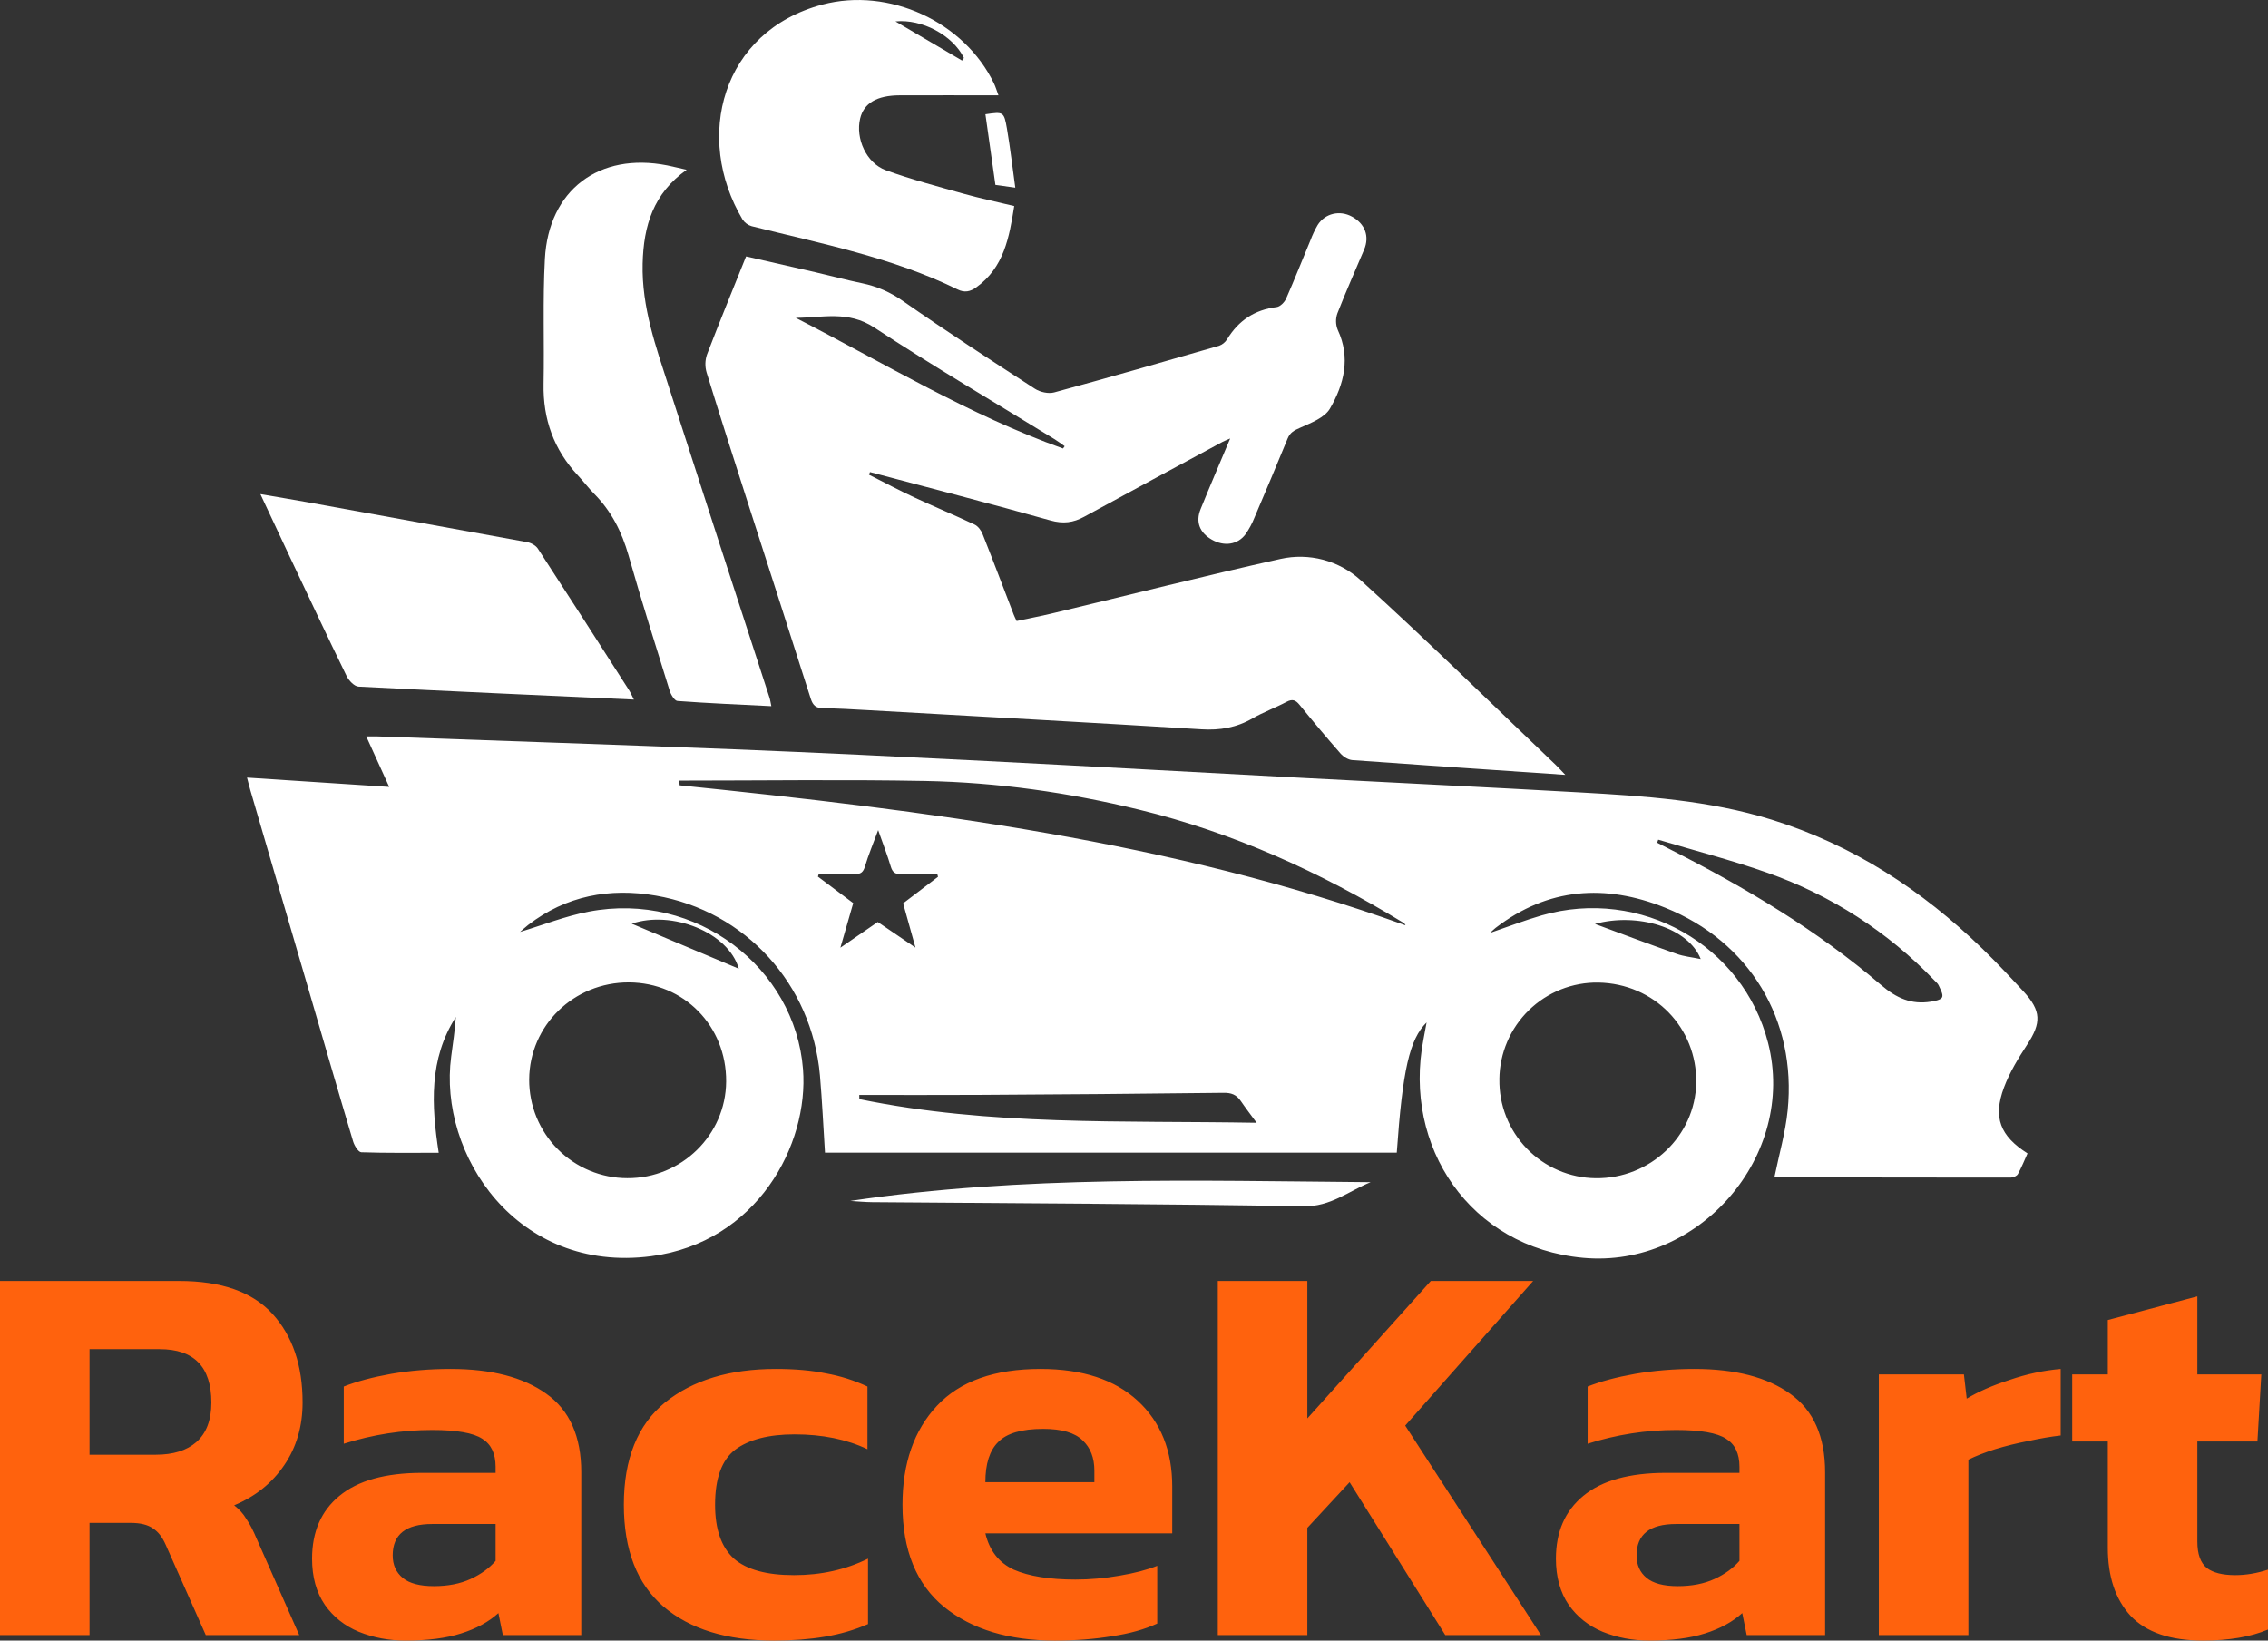 <svg width="94" height="68" viewBox="0 0 94 68" fill="none" xmlns="http://www.w3.org/2000/svg">
<rect x="0" y="0" width="94" height="68" fill="#333333" stroke="none"/>
<path d="M0 67.772V53.096H7.423C9.175 53.096 10.466 53.552 11.296 54.463C12.126 55.375 12.541 56.598 12.541 58.132C12.541 59.12 12.287 59.986 11.78 60.73C11.273 61.475 10.581 62.029 9.705 62.394C9.92 62.561 10.089 62.751 10.212 62.964C10.351 63.161 10.497 63.442 10.65 63.807L12.402 67.772H8.529L6.87 64.035C6.731 63.716 6.555 63.488 6.339 63.351C6.124 63.199 5.817 63.123 5.417 63.123H3.711V67.772H0ZM3.711 60.297H6.455C7.177 60.297 7.738 60.123 8.138 59.773C8.553 59.408 8.76 58.862 8.76 58.132C8.76 56.659 8.045 55.922 6.616 55.922H3.711V60.297ZM16.807 68C16.115 68 15.47 67.879 14.87 67.635C14.286 67.392 13.817 67.02 13.464 66.519C13.111 66.002 12.934 65.364 12.934 64.605C12.934 63.495 13.31 62.629 14.063 62.007C14.832 61.368 15.977 61.049 17.498 61.049H20.541V60.799C20.541 60.252 20.357 59.864 19.988 59.636C19.619 59.393 18.927 59.272 17.913 59.272C16.668 59.272 15.447 59.462 14.248 59.842V57.471C14.786 57.259 15.439 57.084 16.207 56.947C16.991 56.811 17.813 56.742 18.674 56.742C20.364 56.742 21.686 57.084 22.639 57.768C23.607 58.451 24.091 59.538 24.091 61.027V67.772H20.841L20.657 66.861C20.257 67.225 19.742 67.506 19.112 67.704C18.497 67.901 17.729 68 16.807 68ZM17.982 65.744C18.566 65.744 19.073 65.645 19.504 65.448C19.934 65.25 20.28 64.999 20.541 64.696V63.169H17.913C16.822 63.169 16.276 63.602 16.276 64.468C16.276 64.863 16.415 65.174 16.691 65.402C16.968 65.63 17.398 65.744 17.982 65.744ZM32.08 68C30.128 68 28.599 67.529 27.493 66.587C26.401 65.645 25.856 64.24 25.856 62.371C25.856 60.472 26.424 59.059 27.562 58.132C28.714 57.206 30.244 56.742 32.149 56.742C32.948 56.742 33.64 56.803 34.224 56.925C34.823 57.031 35.4 57.213 35.953 57.471V60.069C35.092 59.659 34.086 59.454 32.933 59.454C31.857 59.454 31.035 59.667 30.466 60.092C29.913 60.518 29.637 61.277 29.637 62.371C29.637 63.389 29.898 64.133 30.42 64.605C30.943 65.06 31.773 65.288 32.91 65.288C34.032 65.288 35.054 65.06 35.976 64.605V67.316C35.423 67.559 34.823 67.734 34.178 67.841C33.548 67.947 32.849 68 32.08 68ZM43.721 68C41.816 68 40.286 67.537 39.134 66.61C37.981 65.668 37.405 64.255 37.405 62.371C37.405 60.654 37.881 59.287 38.834 58.269C39.787 57.251 41.216 56.742 43.122 56.742C44.858 56.742 46.203 57.183 47.156 58.064C48.109 58.945 48.585 60.13 48.585 61.619V63.556H40.84C41.009 64.27 41.401 64.772 42.015 65.06C42.645 65.334 43.498 65.471 44.574 65.471C45.173 65.471 45.781 65.417 46.395 65.311C47.025 65.205 47.548 65.068 47.963 64.901V67.294C47.44 67.537 46.818 67.711 46.096 67.818C45.373 67.939 44.582 68 43.721 68ZM40.84 61.437H45.358V60.958C45.358 60.426 45.197 60.009 44.874 59.705C44.551 59.386 44.005 59.226 43.237 59.226C42.346 59.226 41.723 59.408 41.37 59.773C41.016 60.123 40.84 60.677 40.84 61.437ZM50.473 67.772V53.096H54.184V58.793L59.302 53.096H63.544L58.241 59.09L63.866 67.772H59.901L55.936 61.437L54.184 63.328V67.772H50.473ZM68.36 68C67.668 68 67.023 67.879 66.423 67.635C65.839 67.392 65.371 67.02 65.017 66.519C64.664 66.002 64.487 65.364 64.487 64.605C64.487 63.495 64.864 62.629 65.617 62.007C66.385 61.368 67.53 61.049 69.052 61.049H72.094V60.799C72.094 60.252 71.91 59.864 71.541 59.636C71.172 59.393 70.481 59.272 69.466 59.272C68.222 59.272 67 59.462 65.801 59.842V57.471C66.339 57.259 66.992 57.084 67.76 56.947C68.544 56.811 69.367 56.742 70.227 56.742C71.918 56.742 73.239 57.084 74.192 57.768C75.16 58.451 75.644 59.538 75.644 61.027V67.772H72.394L72.21 66.861C71.81 67.225 71.295 67.506 70.665 67.704C70.05 67.901 69.282 68 68.36 68ZM69.536 65.744C70.12 65.744 70.627 65.645 71.057 65.448C71.487 65.25 71.833 64.999 72.094 64.696V63.169H69.466C68.375 63.169 67.83 63.602 67.83 64.468C67.83 64.863 67.968 65.174 68.245 65.402C68.521 65.63 68.951 65.744 69.536 65.744ZM77.87 67.772V56.97H81.397L81.513 57.973C81.989 57.684 82.581 57.426 83.287 57.198C83.995 56.955 84.701 56.803 85.408 56.742V59.5C85.009 59.545 84.563 59.621 84.071 59.728C83.595 59.819 83.134 59.933 82.688 60.069C82.258 60.206 81.889 60.35 81.582 60.502V67.772H77.87ZM91.303 68C89.95 68 88.951 67.658 88.306 66.975C87.676 66.291 87.361 65.349 87.361 64.149V59.75H85.885V56.97H87.361V54.714L91.072 53.734V56.97H93.723L93.562 59.75H91.072V63.898C91.072 64.415 91.203 64.779 91.464 64.992C91.725 65.189 92.117 65.288 92.64 65.288C93.085 65.288 93.539 65.212 94 65.06V67.544C93.278 67.848 92.379 68 91.303 68Z" fill="#FF620D"/>
<path d="M34.192 47.777C34.123 46.684 34.074 45.625 33.983 44.57C33.65 40.804 30.909 37.766 27.179 37.122C25.276 36.793 23.465 37.122 21.889 38.34C21.765 38.436 21.653 38.545 21.554 38.628C22.5 38.343 23.431 37.972 24.399 37.787C28.875 36.93 32.949 40.124 33.281 44.311C33.529 47.444 31.381 51.495 26.989 52.069C21.419 52.796 18.155 47.842 18.7 43.794C18.773 43.249 18.854 42.704 18.892 42.155C17.773 43.901 17.879 45.813 18.183 47.782C17.091 47.782 16.032 47.797 14.975 47.761C14.854 47.757 14.687 47.487 14.635 47.312C14.005 45.201 13.394 43.085 12.776 40.97C11.978 38.234 11.179 35.499 10.379 32.764C10.332 32.603 10.294 32.441 10.238 32.231L16.131 32.617L15.18 30.525C15.381 30.525 15.526 30.52 15.669 30.525C20.576 30.702 25.488 30.864 30.397 31.057C33.904 31.197 37.411 31.368 40.916 31.546C45.33 31.77 49.742 32.019 54.154 32.252C57.921 32.451 61.689 32.63 65.455 32.843C68.144 32.994 70.835 33.169 73.431 33.976C76.793 35.021 79.657 36.893 82.17 39.33C82.755 39.898 83.314 40.495 83.867 41.096C84.608 41.901 84.609 42.397 84.017 43.301C83.649 43.864 83.289 44.453 83.057 45.076C82.594 46.319 82.898 47.088 84.033 47.808C83.905 48.09 83.788 48.387 83.635 48.663C83.591 48.744 83.442 48.811 83.34 48.811C80.09 48.811 76.84 48.806 73.591 48.796C73.564 48.796 73.537 48.772 73.547 48.777C73.735 47.852 73.999 46.948 74.092 46.025C74.47 42.278 72.513 39.025 69.008 37.621C66.539 36.631 64.16 36.788 61.986 38.461C61.927 38.507 61.874 38.561 61.754 38.669C62.523 38.406 63.203 38.142 63.902 37.941C67.994 36.766 72.242 39.165 73.28 43.227C74.477 47.906 70.417 52.576 65.616 52.136C60.919 51.705 58.139 47.52 58.995 43.094C59.038 42.869 59.078 42.644 59.127 42.379C58.418 43.08 58.132 44.349 57.891 47.778L34.192 47.777ZM21.932 44.744C21.93 45.28 22.033 45.811 22.236 46.307C22.44 46.803 22.739 47.254 23.117 47.634C23.495 48.014 23.944 48.316 24.439 48.522C24.933 48.727 25.463 48.834 25.999 48.834C28.239 48.847 30.082 47.046 30.096 44.828C30.111 42.527 28.347 40.729 26.066 40.72C23.786 40.712 21.945 42.502 21.932 44.744ZM62.144 44.727C62.135 45.26 62.23 45.789 62.426 46.284C62.622 46.779 62.914 47.23 63.284 47.612C63.655 47.994 64.098 48.299 64.587 48.509C65.076 48.719 65.601 48.83 66.133 48.836C68.388 48.866 70.263 47.088 70.302 44.884C70.342 42.597 68.56 40.769 66.248 40.727C65.716 40.718 65.187 40.815 64.692 41.012C64.198 41.209 63.746 41.501 63.365 41.873C62.984 42.245 62.679 42.688 62.47 43.178C62.26 43.668 62.149 44.194 62.143 44.727H62.144ZM28.152 32.356C28.158 32.421 28.163 32.486 28.169 32.551C38.365 33.597 48.52 34.852 58.252 38.353C58.236 38.305 58.201 38.265 58.156 38.242C54.732 36.155 51.121 34.511 47.21 33.56C44.298 32.85 41.343 32.429 38.352 32.371C34.95 32.306 31.549 32.356 28.152 32.356ZM68.727 34.804L68.683 34.931L69.25 35.221C72.346 36.793 75.321 38.562 77.963 40.827C78.605 41.377 79.221 41.646 80.026 41.518C80.195 41.491 80.445 41.445 80.493 41.334C80.547 41.216 80.42 41.004 80.35 40.843C80.316 40.762 80.232 40.701 80.173 40.635C78.247 38.624 75.876 37.097 73.25 36.175C71.763 35.649 70.233 35.257 68.725 34.804H68.727ZM35.612 45.385L35.617 45.558C41.032 46.675 46.526 46.44 52.083 46.539C51.825 46.184 51.62 45.923 51.432 45.645C51.245 45.368 51.028 45.29 50.698 45.297C47.309 45.337 43.92 45.366 40.533 45.383C38.892 45.393 37.251 45.385 35.61 45.385H35.612ZM38.877 36.343L38.847 36.228C38.344 36.228 37.842 36.218 37.34 36.232C37.099 36.239 36.989 36.151 36.919 35.917C36.779 35.448 36.601 34.991 36.396 34.408C36.179 34.995 35.988 35.447 35.849 35.915C35.778 36.151 35.678 36.236 35.435 36.228C34.935 36.212 34.435 36.223 33.935 36.223C33.923 36.261 33.912 36.299 33.9 36.336L35.363 37.433C35.181 38.065 35.008 38.655 34.831 39.281L36.38 38.216L37.943 39.277C37.753 38.595 37.589 37.997 37.431 37.443L38.877 36.343ZM26.183 38.286C27.593 38.877 29.088 39.507 30.621 40.153C30.187 38.633 27.84 37.723 26.18 38.286H26.183ZM66.104 38.296C67.194 38.699 68.339 39.131 69.493 39.538C69.788 39.644 70.115 39.674 70.488 39.752C69.977 38.445 67.859 37.813 66.104 38.296Z" fill="white"/>
<path d="M30.922 10.628C31.916 10.854 32.858 11.068 33.799 11.285C34.443 11.435 35.082 11.606 35.729 11.74C36.342 11.866 36.923 12.119 37.433 12.483C39.225 13.733 41.059 14.925 42.893 16.113C43.107 16.252 43.453 16.33 43.692 16.265C45.977 15.645 48.252 14.989 50.528 14.332C50.666 14.281 50.783 14.186 50.86 14.06C51.333 13.285 52.003 12.838 52.913 12.728C53.059 12.71 53.238 12.528 53.304 12.379C53.658 11.576 53.98 10.759 54.317 9.949C54.398 9.733 54.497 9.524 54.613 9.324C54.919 8.841 55.531 8.701 56.035 8.979C56.576 9.275 56.77 9.795 56.538 10.346C56.168 11.226 55.777 12.097 55.431 12.986C55.351 13.209 55.356 13.452 55.444 13.671C55.986 14.831 55.705 15.931 55.123 16.933C54.901 17.314 54.335 17.529 53.886 17.73C53.644 17.837 53.472 17.92 53.368 18.174C52.919 19.271 52.458 20.363 51.993 21.453C51.897 21.696 51.773 21.927 51.624 22.142C51.297 22.584 50.73 22.66 50.218 22.364C49.723 22.077 49.545 21.637 49.758 21.108C50.144 20.152 50.553 19.206 50.986 18.175C50.83 18.243 50.743 18.275 50.662 18.319C48.752 19.35 46.84 20.377 44.935 21.419C44.48 21.668 44.062 21.719 43.539 21.573C41.056 20.875 38.553 20.231 36.057 19.567C36.043 19.604 36.03 19.64 36.016 19.676C36.646 19.993 37.269 20.327 37.908 20.623C38.73 21.006 39.569 21.353 40.391 21.741C40.534 21.808 40.663 21.98 40.724 22.134C41.167 23.249 41.591 24.372 42.021 25.492C42.049 25.564 42.085 25.631 42.136 25.741C42.655 25.63 43.179 25.529 43.697 25.404C46.823 24.656 49.939 23.866 53.074 23.167C53.657 23.037 54.263 23.049 54.84 23.202C55.417 23.355 55.949 23.645 56.391 24.046C59.141 26.538 61.79 29.142 64.477 31.703C64.608 31.828 64.728 31.964 64.876 32.117C61.9 31.914 58.973 31.719 56.047 31.506C55.877 31.493 55.677 31.366 55.56 31.233C54.981 30.573 54.417 29.899 53.864 29.218C53.702 29.018 53.568 28.961 53.325 29.09C52.863 29.336 52.366 29.515 51.914 29.776C51.249 30.161 50.561 30.277 49.795 30.23C45.184 29.948 40.573 29.697 35.959 29.435C35.344 29.4 34.728 29.363 34.113 29.356C33.818 29.352 33.691 29.238 33.602 28.96C32.767 26.331 31.916 23.709 31.073 21.082C30.471 19.205 29.867 17.327 29.287 15.443C29.214 15.198 29.219 14.937 29.301 14.696C29.817 13.35 30.366 12.014 30.922 10.628ZM44.058 18.59L44.126 18.494C43.99 18.398 43.857 18.297 43.717 18.21C41.218 16.672 38.684 15.184 36.232 13.574C35.155 12.864 34.082 13.17 32.981 13.174C36.645 15.055 40.169 17.199 44.058 18.59Z" fill="white"/>
<path d="M28.46 7.038C27.077 8.02 26.673 9.354 26.635 10.927C26.592 12.737 27.187 14.38 27.724 16.046C29.107 20.338 30.496 24.628 31.892 28.915C31.924 29.014 31.936 29.119 31.969 29.27C30.648 29.203 29.361 29.151 28.078 29.055C27.96 29.047 27.807 28.796 27.755 28.631C27.174 26.763 26.584 24.897 26.049 23.016C25.771 22.043 25.339 21.186 24.625 20.466C24.389 20.225 24.182 19.953 23.951 19.705C22.955 18.637 22.501 17.375 22.529 15.914C22.563 14.188 22.49 12.458 22.583 10.736C22.736 7.871 24.832 6.302 27.649 6.855C27.898 6.906 28.146 6.968 28.46 7.038Z" fill="white"/>
<path d="M41.383 3.951C39.964 3.951 38.629 3.946 37.291 3.951C36.34 3.955 35.801 4.278 35.65 4.912C35.452 5.736 35.903 6.76 36.714 7.056C37.765 7.438 38.853 7.725 39.932 8.028C40.61 8.218 41.3 8.363 42.036 8.541C41.83 9.836 41.615 11.085 40.459 11.913C40.211 12.091 39.973 12.138 39.691 11.998C36.986 10.669 34.047 10.101 31.157 9.376C31 9.332 30.864 9.232 30.774 9.096C28.757 5.699 29.902 1.296 34.09 0.189C36.836 -0.537 39.964 0.892 41.198 3.461C41.263 3.596 41.305 3.742 41.383 3.951ZM39.874 2.511L39.951 2.401C39.484 1.455 38.203 0.778 37.113 0.888L39.874 2.511Z" fill="white"/>
<path d="M26.272 28.997C22.421 28.819 18.64 28.656 14.863 28.46C14.685 28.452 14.46 28.212 14.368 28.026C13.565 26.38 12.785 24.721 12.004 23.066C11.61 22.232 11.221 21.396 10.792 20.481C11.497 20.602 12.137 20.707 12.775 20.822C15.799 21.369 18.822 21.918 21.845 22.47C22.006 22.5 22.2 22.604 22.288 22.734C23.555 24.682 24.814 26.635 26.063 28.595C26.135 28.708 26.189 28.834 26.272 28.997Z" fill="white"/>
<path d="M35.242 49.778C42.4 48.714 49.6 48.942 56.806 49.001C55.894 49.374 55.147 50.021 54.027 50.001C48.07 49.896 42.111 49.88 36.153 49.829C35.851 49.827 35.547 49.796 35.242 49.778Z" fill="white"/>
<path d="M42.08 7.779L41.256 7.664C41.115 6.665 40.979 5.701 40.842 4.736C41.593 4.627 41.611 4.624 41.736 5.34C41.871 6.131 41.962 6.93 42.08 7.779Z" fill="white"/>
</svg>

